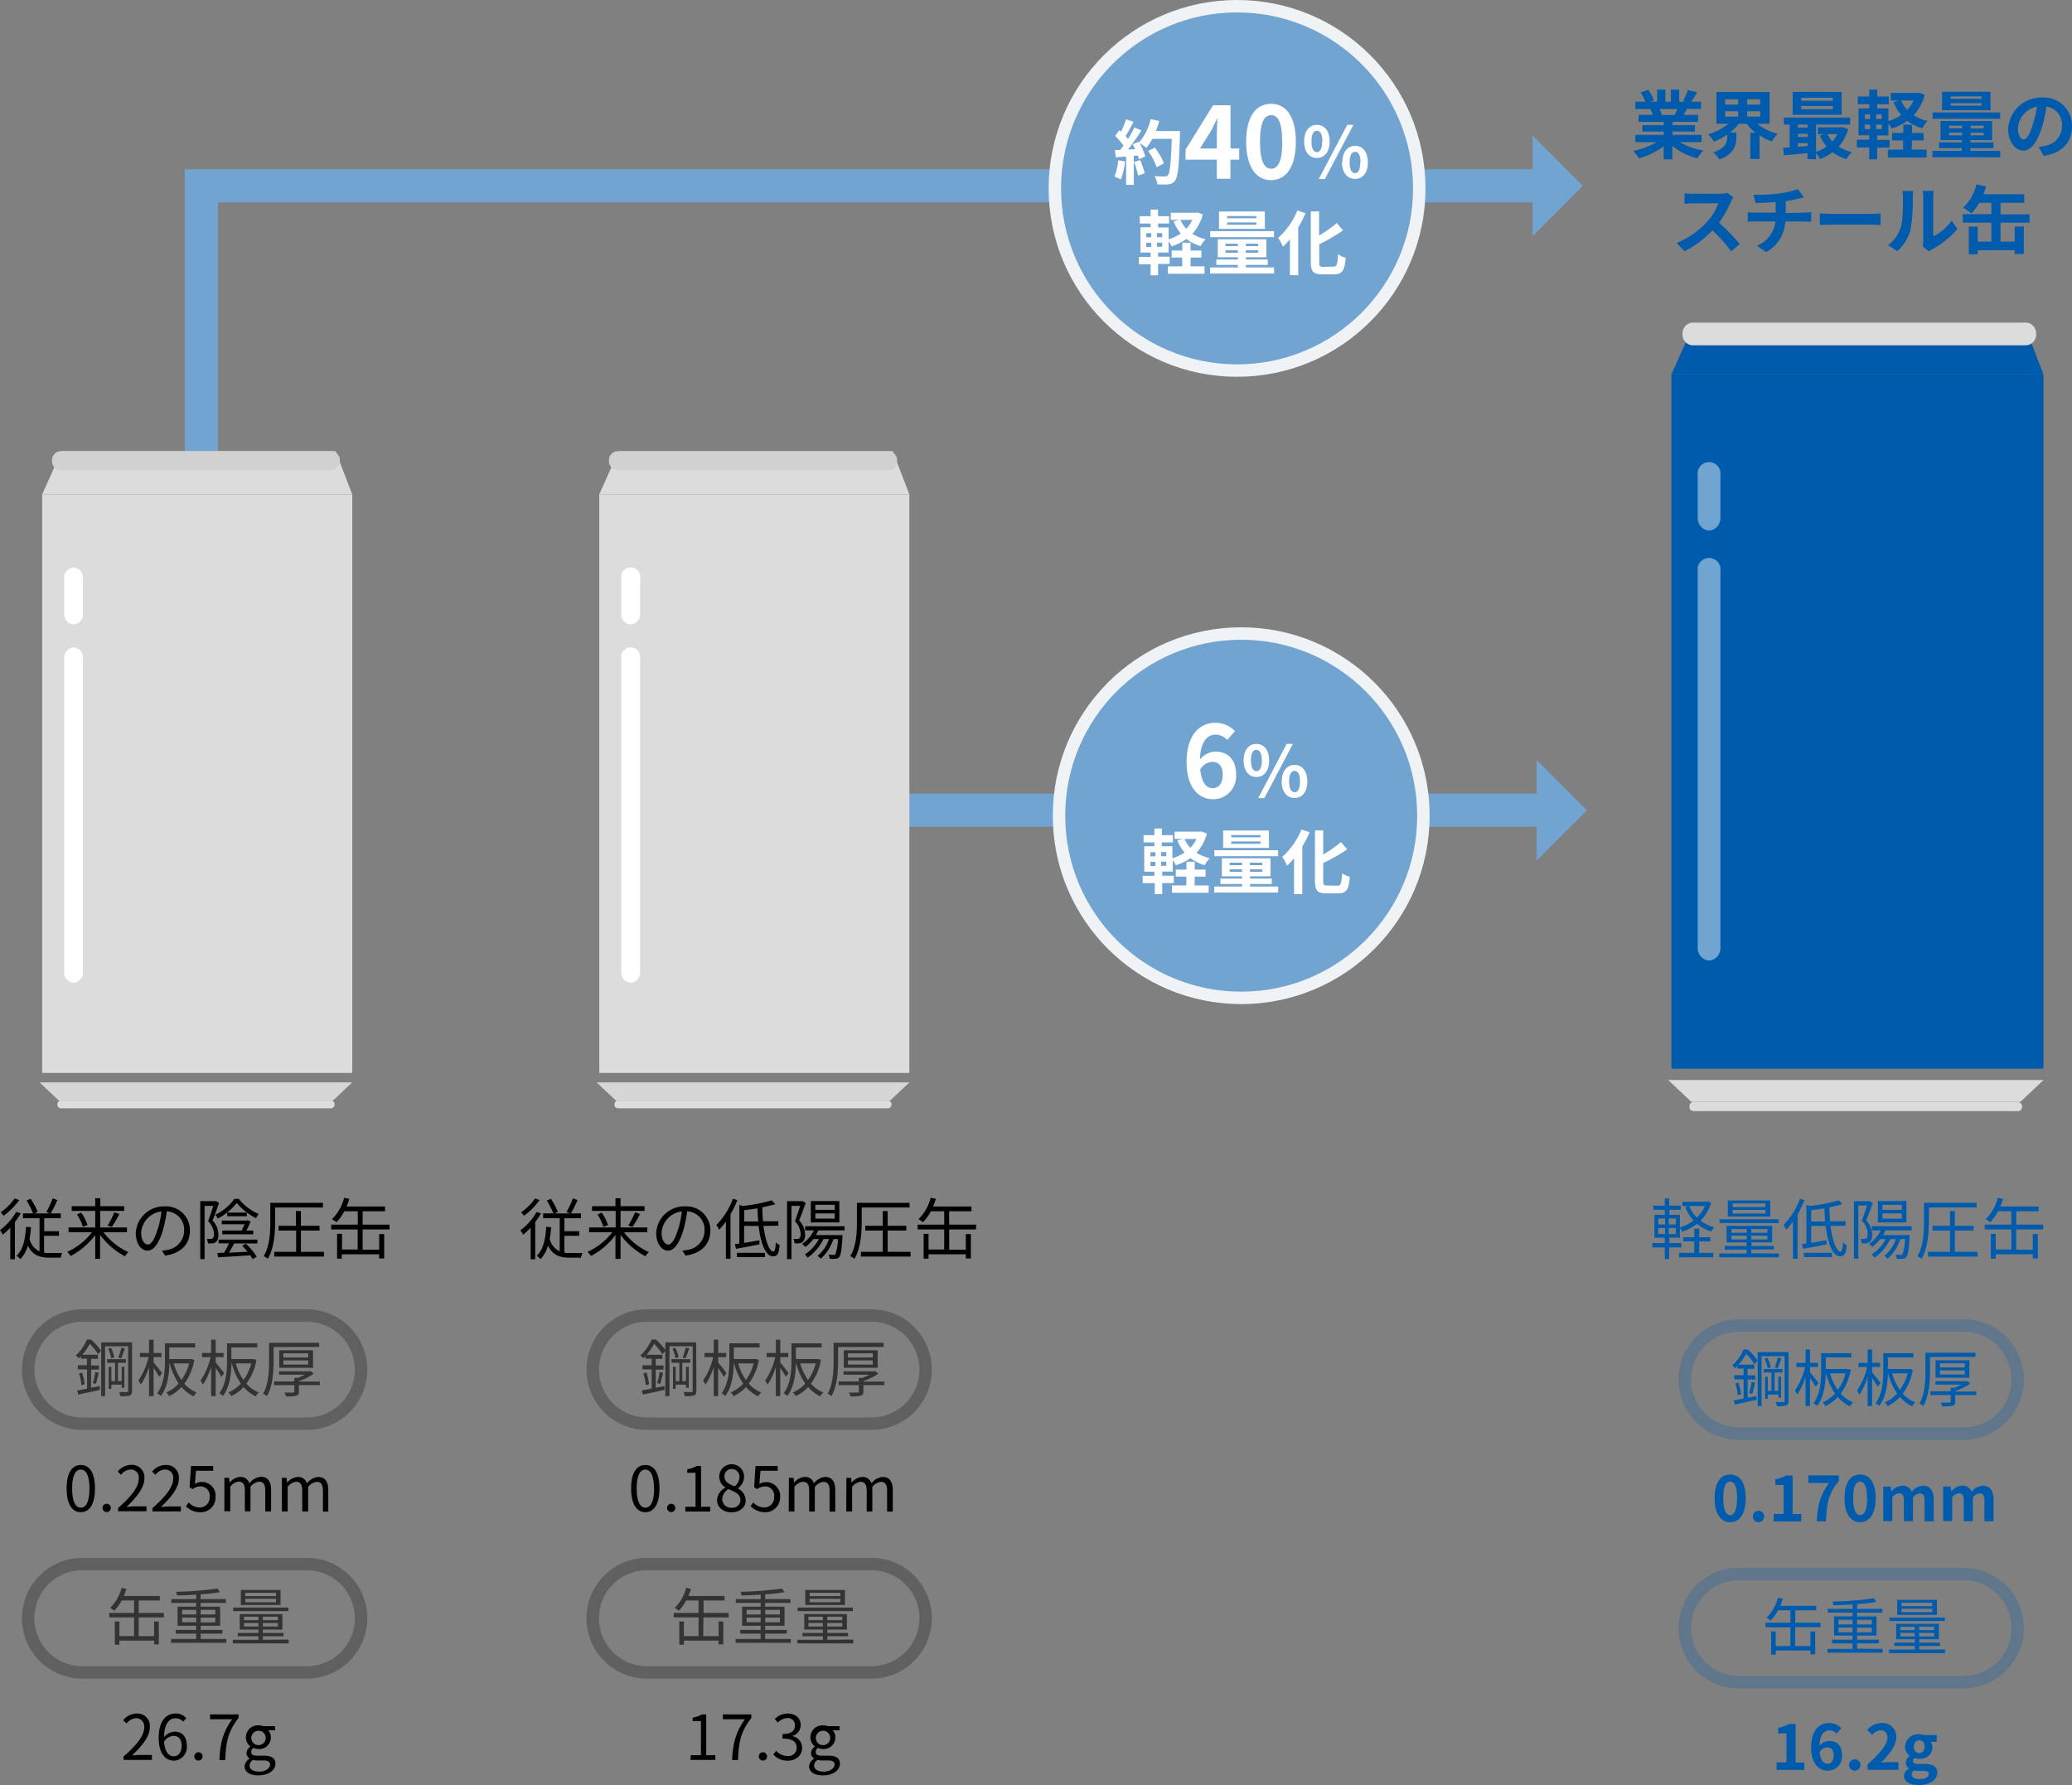 <svg width="100%" id="レイヤー_1" data-name="レイヤー 1" xmlns="http://www.w3.org/2000/svg" viewBox="0 0 500.47 431.22"><rect x="0" y="0" width="500.47" height="431.22" fill="#808080" stroke="none"/><defs><style>.cls-1{fill:#005bac;}.cls-2,.cls-5,.cls-6{fill:none;}.cls-2{stroke:#72a4d1;stroke-width:8px;}.cls-2,.cls-5,.cls-6,.cls-7{stroke-miterlimit:10;}.cls-3,.cls-7{fill:#72a4d1;}.cls-4{fill:#333;}.cls-5{stroke:#000;}.cls-5,.cls-6,.cls-7{stroke-width:3px;}.cls-5,.cls-6{opacity:0.25;isolation:isolate;}.cls-6{stroke:#005bac;}.cls-7{stroke:#f0f3f5;}.cls-8{fill:#fff;}.cls-9{fill:#dcdcdc;}.cls-10{fill:#d6d6d6;}.cls-11{fill:#dedede;}.cls-12{fill:#d1d1d1;}</style></defs><title>challenge-chart</title><path d="M5,293.11a18.25,18.25,0,0,1-1.4,2.1v9H2.48v-7.65a15.39,15.39,0,0,1-1.81,1.71A8.84,8.84,0,0,0,0,297.16a14.68,14.68,0,0,0,3.92-4.42Zm-.35-3.2a17.29,17.29,0,0,1-3.8,3.79,7.93,7.93,0,0,0-.67-.86,13.13,13.13,0,0,0,3.36-3.33Zm6,12.69a9.32,9.32,0,0,0,1.4.1h3a3,3,0,0,0-.38,1.12H12c-2.42,0-4.17-.59-5.27-2.91a8.07,8.07,0,0,1-1.81,3.26,6.35,6.35,0,0,0-.91-.81c1.57-1.52,2.1-4,2.29-7l1.18.1c-.08,1-.19,2-.35,2.83a4.44,4.44,0,0,0,2.42,3v-8h-4v-1.16H8A24.14,24.14,0,0,0,6.42,290l1-.39a19.78,19.78,0,0,1,1.69,3.14l-.8.38h3.77l-.89-.35a21,21,0,0,0,1.53-3.3l1.14.42a32.47,32.47,0,0,1-1.62,3.23h2.44v1.16h-4v3.13h3.57v1.11H10.64Z"/><path d="M25,297.69a16,16,0,0,0,6,4.79,5.66,5.66,0,0,0-.83,1,17.88,17.88,0,0,1-6-5.17v5.79H23v-5.76a17.63,17.63,0,0,1-5.92,5.07,7.29,7.29,0,0,0-.84-1,15.82,15.82,0,0,0,6-4.75H16.56v-1.14H23v-4H17.31v-1.14H23v-1.92h1.23v1.92H30v1.14H24.2v4h6.47v1.14Zm-5.38-4.75a11.61,11.61,0,0,1,1.52,3l-1.12.43a12,12,0,0,0-1.44-3ZM26,296.06a22.7,22.7,0,0,0,1.61-3.19l1.22.39A25.15,25.15,0,0,1,27,296.39Z"/><path d="M39.12,302.11a8.9,8.9,0,0,0,1.36-.19,4.76,4.76,0,0,0,4-4.69,4.4,4.4,0,0,0-4.19-4.6h0a33.84,33.84,0,0,1-.94,4.56c-1,3.25-2.24,4.93-3.72,4.93s-2.83-1.63-2.83-4.24a6.77,6.77,0,0,1,7-6.45,5.75,5.75,0,0,1,6.07,5.43c0,.13,0,.27,0,.4,0,3.33-2.19,5.55-6,6.05Zm-1-5.19a24.7,24.7,0,0,0,.88-4.27,5.52,5.52,0,0,0-4.9,5.12c0,2,.93,2.88,1.62,2.88s1.55-1,2.36-3.73Z"/><path d="M52.91,290.6c-.48,1.31-1,2.94-1.58,4.21a5,5,0,0,1,1.42,3.43,2.19,2.19,0,0,1-.62,1.82,1.66,1.66,0,0,1-.83.29,6.49,6.49,0,0,1-1.08,0,2.48,2.48,0,0,0-.3-1.06,4.82,4.82,0,0,0,.93,0,1,1,0,0,0,.51-.13,1.39,1.39,0,0,0,.32-1.09A4.54,4.54,0,0,0,50.26,295c.46-1.16.93-2.59,1.26-3.68h-2.1v12.84H48.37v-14H52.2Zm4.76-1a12.75,12.75,0,0,0,4.8,3.68,5.74,5.74,0,0,0-.62,1,15,15,0,0,1-4.68-3.68,13.37,13.37,0,0,1-4.59,3.76,3.78,3.78,0,0,0-.56-.92,11.81,11.81,0,0,0,4.59-3.82Zm-4.87,9.86h9.37v.93H56.56c-.4.73-.85,1.55-1.26,2.22l4.48-.22a16.33,16.33,0,0,0-1.3-1.46l.9-.48A13.65,13.65,0,0,1,62,303.6l-1,.56a7.64,7.64,0,0,0-.54-.92c-2.84.2-5.77.37-7.78.49l-.19-1.05,1.64-.06a19.47,19.47,0,0,0,1.17-2.27H52.8Zm.9-2.19h5.06l-.37-.12c.22-.43.48-.94.69-1.4H53.57v-.9h6l.19-.07.78.28c-.32.77-.67,1.53-1,2.21h1.63v.91H53.7Zm5.92-3.46H54.88v-.88h4.74Z"/><path d="M66.45,295.16c0,2.59-.24,6.39-1.76,8.92a5,5,0,0,0-1-.63c1.47-2.4,1.6-5.81,1.6-8.27v-4.61H78v1.13H66.45Zm11.8,7.25v1.14h-12v-1.14h5.28v-5.15H67.28v-1.14h4.21v-3.57h1.19v3.57h4.51v1.14H72.68v5.15Z"/><path d="M87.59,301.9h4v-3.78H92.8V304H91.56v-1h-9v1.06H81.42v-6h1.19v3.78h3.78V297H80v-1.16h6.42v-3.23H83.17a12,12,0,0,1-1.89,2.64,10,10,0,0,0-1.1-.73,10.94,10.94,0,0,0,2.94-5.18l1.25.28a14.93,14.93,0,0,1-.66,1.84H93v1.15H87.59v3.23h6.5V297h-6.5Z"/><path class="cls-1" d="M403.17,301.34v2.8h-1.06v-2.8h-3v-1.06h3V299h-2.5v-5.54h2.5v-1.21h-2.77v-1h2.77v-1.73h1.06v1.73H406v1h-2.78v1.21h2.54v3.06a10.67,10.67,0,0,0,3.31-1.68,10,10,0,0,1-2-3.25l.88-.24h-1.59V290.3h6l.2-.05.74.3a9.92,9.92,0,0,1-2.56,4.32,9.22,9.22,0,0,0,3.33,1.62,4.8,4.8,0,0,0-.74,1,9.68,9.68,0,0,1-3.44-1.86,11.59,11.59,0,0,1-3.57,1.9,5,5,0,0,0-.56-.88V299h-2.54v1.28h2.91v1.06Zm-2.65-5.54h1.67v-1.44h-1.67Zm0,2.31h1.67v-1.46h-1.67Zm4.25-3.75h-1.7v1.44h1.7Zm0,2.29h-1.7v1.46h1.7Zm5.65,6h3.42v1.07h-8.27v-1.07h3.66v-2.77h-2.67v-1h2.67v-2.06h1.19v2.06h2.7v1h-2.7ZM408,291.35a8.74,8.74,0,0,0,1.86,2.79,8.45,8.45,0,0,0,1.94-2.79Z"/><path class="cls-1" d="M429.68,302.8v.93H415.26v-.93h6.61v-.93h-5.28V301h5.28v-.88h-4.82v-4h11v4h-5V301h5.38v.83H423v.93Zm-.08-7.35H415.36v-.91H429.6Zm-2-1.57H417.34V290h10.23Zm-9.41,3.92h3.71v-.89h-3.71Zm3.71,1.62v-.91h-3.71v.91Zm4.53-8.69h-7.92v.86h7.92Zm0,1.55h-7.92v.88h7.92Zm.48,4.63H423v.89h3.87Zm0,1.6H423v.91h3.87Z"/><path class="cls-1" d="M435.84,289.9a24.27,24.27,0,0,1-1.65,3.45v10.73h-1.12v-9a16.46,16.46,0,0,1-1.62,2,6.36,6.36,0,0,0-.67-1.16,17.82,17.82,0,0,0,4-6.35Zm6.3,6.25c.48,3.67,1.44,6.2,2.42,6.18.34,0,.5-.65.56-2.21a2.69,2.69,0,0,0,.93.63c-.16,2.14-.58,2.75-1.58,2.75-1.8,0-3-3.12-3.49-7.35h-3.51v4.1c1.15-.19,2.43-.41,3.7-.65l.05,1c-2,.39-4.13.8-5.72,1.07l-.25-1.1,1.07-.18v-9.31l.78.25a38.84,38.84,0,0,0,7-1.36l.93.92c-.9.27-2,.52-3.15.75,0,1.18.08,2.32.17,3.39h3.73v1.07Zm-6.43,6.49h6.79v1.05h-6.79Zm5.15-7.56c-.11-1-.17-2.1-.19-3.18-1.07.17-2.16.32-3.2.44v2.74Z"/><path class="cls-1" d="M452.35,290.6c-.48,1.31-1.06,2.94-1.58,4.21a5,5,0,0,1,1.42,3.43,2.19,2.19,0,0,1-.62,1.82,1.69,1.69,0,0,1-.84.29,6.37,6.37,0,0,1-1.07,0,2.48,2.48,0,0,0-.3-1.06,4.82,4.82,0,0,0,.93,0,1,1,0,0,0,.51-.13,1.39,1.39,0,0,0,.32-1.09,4.49,4.49,0,0,0-1.43-3.17c.47-1.16.93-2.59,1.27-3.68h-2.1v12.84H447.8V290.18h3.78Zm3.07,6.63a8.09,8.09,0,0,1-.59,1.13h6.4v.48c-.19,3.2-.4,4.4-.8,4.84a1.11,1.11,0,0,1-.85.4,8.66,8.66,0,0,1-1.44,0,3.16,3.16,0,0,0-.27-1c.53.05,1,.07,1.22.07s.33,0,.44-.16a11.43,11.43,0,0,0,.6-3.67H459a10.81,10.81,0,0,1-3.06,4.74c-.25-.24-.51-.47-.79-.69a8.57,8.57,0,0,0,2.77-4.05h-1.33a12.1,12.1,0,0,1-3.82,4.49,3.62,3.62,0,0,0-.69-.77,10.32,10.32,0,0,0,3.41-3.72h-1.35a10.21,10.21,0,0,1-1.92,1.91,6.13,6.13,0,0,0-.78-.75,8.38,8.38,0,0,0,2.83-3.25h-2.11v-1h9.59v1Zm5.06-1.92h-6.9v-5.17h6.9Zm-1.12-4.26h-4.67v1.21h4.67Zm0,2.08h-4.67v1.26h4.67Z"/><path class="cls-1" d="M465.89,295.16c0,2.59-.24,6.39-1.77,8.92a5,5,0,0,0-1-.63c1.48-2.4,1.6-5.81,1.6-8.27v-4.61h12.71v1.13h-11.5Zm11.79,7.25v1.14h-12v-1.14H471v-5.15h-4.21v-1.14H471v-3.57h1.18v3.57h4.52v1.14h-4.52v5.15Z"/><path class="cls-1" d="M487,301.9h4v-3.78h1.22V304H491v-1h-8.94v1.06h-1.19v-6h1.19v3.78h3.77V297H479.4v-1.16h6.42v-3.23h-3.21a12,12,0,0,1-1.89,2.64,9.24,9.24,0,0,0-1.11-.73,10.91,10.91,0,0,0,2.95-5.18l1.25.28a19.14,19.14,0,0,1-.66,1.84h9.27v1.15H487v3.23h6.5V297H487Z"/><path class="cls-1" d="M405.73,34.34a16.15,16.15,0,0,0,5.71,2A9.3,9.3,0,0,0,410,38.25a15.36,15.36,0,0,1-6.05-3v3.24h-2.11V35.32a17.25,17.25,0,0,1-6,2.91,10.28,10.28,0,0,0-1.37-1.78,18.69,18.69,0,0,0,5.69-2.11H395V32.58h6.88v-.79h-5.19V30.24h5.19v-.81h-6.09V27.75h3.42a7,7,0,0,0-.61-1.4H395V24.57h2.42a17.34,17.34,0,0,0-1.12-2.24l1.84-.63a14.47,14.47,0,0,1,1.37,2.54l-.89.33h1.64V21.63h2v2.94h1.33V21.63h2v2.94h1.6l-.65-.2a13.76,13.76,0,0,0,1.14-2.61l2.25.54c-.5.82-1,1.64-1.41,2.27h2.35v1.74h-3.39c-.29.52-.58,1-.85,1.44h3.53v1.68H404v.81h5.4v1.55H404v.79h7v1.76Zm-4.9-8a8.61,8.61,0,0,1,.61,1.39l-.3.05h3.36c.22-.43.44-1,.63-1.44Z"/><path class="cls-1" d="M424.45,29.9a12.73,12.73,0,0,0,4.93,2.43A9.45,9.45,0,0,0,428,34.16a12.44,12.44,0,0,1-3-1.46v5.69h-2.24V32.06H424a10.49,10.49,0,0,1-2.1-2.16H420a12.45,12.45,0,0,1-2.13,2.1h1.53v1.24c0,1.71-.52,4-4.1,5.29a8.11,8.11,0,0,0-1.48-1.72c3-1,3.37-2.51,3.37-3.66V32.5A15.17,15.17,0,0,1,414,34.22a10.38,10.38,0,0,0-1.4-1.77,13.58,13.58,0,0,0,4.86-2.55h-2.87V22.24h12.84V29.9Zm-7.76-4.63h3.15V24h-3.15Zm0,2.9h3.15v-1.3h-3.15Zm8.46-4.2H422v1.3h3.15Zm0,2.9H422v1.3h3.15Z"/><path class="cls-1" d="M446.39,31.19a10.61,10.61,0,0,1-2.27,4.23,9.87,9.87,0,0,0,3.17,1.34A8.76,8.76,0,0,0,446,38.43a10.32,10.32,0,0,1-3.35-1.67,11.52,11.52,0,0,1-3.06,1.67,7.63,7.63,0,0,0-.95-1.44v1.46h-2.06V37c-2.07.2-4.12.38-5.7.52l-.17-1.84c.47,0,1,0,1.57-.1V30.09h-1.4V28.4h16v1.69h-8.24v6.59a9.14,9.14,0,0,0,2.55-1.29,11.62,11.62,0,0,1-1.64-2.67l1.19-.32h-1.65V30.76h5.6l.36-.07Zm-1.55-3.46H433V22.21h11.83Zm-10.57,2.36v.72h2.34v-.72Zm0,3h2.34v-.75h-2.34Zm0,2.36c.76-.05,1.55-.1,2.34-.18v-.7h-2.34Zm8.43-11.84h-7.63v.73h7.63Zm0,2h-7.63v.76h7.63Zm-1.31,6.79a6.86,6.86,0,0,0,1.2,1.76,7.42,7.42,0,0,0,1.23-1.76Z"/><path class="cls-1" d="M464.9,22.89a11.51,11.51,0,0,1-2.69,4.94,11.2,11.2,0,0,0,3.39,1.4A7.47,7.47,0,0,0,464.32,31a10.6,10.6,0,0,1-3.64-1.8,13.19,13.19,0,0,1-3.8,1.87,9.24,9.24,0,0,0-.77-1.28v2.92h-2.7v1.08h3v1.87h-3v2.83H451.5V35.62h-3V33.75h3V32.67h-2.59v-6.5h2.59v-1h-2.77V23.32h2.77V21.63h1.91v1.69h2.82v1.86h-2.82v1h2.7v3.06a10.8,10.8,0,0,0,3.11-1.46,11.8,11.8,0,0,1-1.85-3.11l1.42-.38H456.7V22.44h6.47l.36-.07Zm-14.46,5.84h1.27V27.64h-1.27Zm0,2.46h1.27v-1.1h-1.27Zm4.07-3.55h-1.34v1.09h1.34Zm0,2.45h-1.34v1.1h1.34Zm7.25,6.07h3.58v1.89H456V36.16h3.68V33.91H457v-1.8h2.72v-2h2.12v2h2.78v1.8H461.8Zm-2.59-11.88a9,9,0,0,0,1.49,2.27,8.86,8.86,0,0,0,1.57-2.27Z"/><path class="cls-1" d="M483.13,36.45V38H466.76V36.45h7.11V35.8h-5.51V34.41h5.51v-.57h-5.15V29.23h12.45v4.61h-5.24v.57h5.58V35.8h-5.58v.65Zm0-7.76H466.8V27.16h16.29Zm-2.34-2.07h-11.7V22.17h11.7Zm-10,4.37h3.13v-.63h-3.13Zm3.13,1.7v-.63h-3.13v.63Zm4.72-9.4h-7.47v.57h7.47Zm0,1.64h-7.47v.59h7.47Zm.49,5.43H476V31h3.15Zm0,1.7H476v.63h3.15Z"/><path class="cls-1" d="M492.38,35.51c.56-.07,1.11-.17,1.66-.29a4.82,4.82,0,0,0,4-4.77,4.41,4.41,0,0,0-3.73-4.71,38.33,38.33,0,0,1-1.06,4.84c-1.06,3.6-2.61,5.8-4.56,5.8s-3.64-2.18-3.64-5.19a8,8,0,0,1,8.22-7.63,6.8,6.8,0,0,1,7.19,6.38c0,.21,0,.41,0,.62,0,3.74-2.31,6.41-6.81,7.09ZM491,30.11a27.89,27.89,0,0,0,1-4.32A5.58,5.58,0,0,0,487.43,31c0,1.8.72,2.68,1.38,2.68S490.27,32.52,491,30.11Z"/><path class="cls-1" d="M418.68,47.67a8.23,8.23,0,0,0-.63,1.12,26.48,26.48,0,0,1-2.83,5,52.87,52.87,0,0,1,5,5.15l-2.06,1.78a41.3,41.3,0,0,0-4.53-5.09,23.86,23.86,0,0,1-6.78,5.06l-1.85-2a20.38,20.38,0,0,0,7.38-5.16,14.22,14.22,0,0,0,2.69-4.42H409c-.75,0-1.74.11-2.12.13V46.68a16.64,16.64,0,0,0,2.12.13h6.34a6.94,6.94,0,0,0,1.87-.23Z"/><path class="cls-1" d="M435.83,51.37c.38,0,1.25-.08,1.64-.11v2.32c-.48,0-1.1-.07-1.58-.07h-4.67a9,9,0,0,1-4.61,7.4l-2.28-1.55a7.17,7.17,0,0,0,4.52-5.85h-5a13.73,13.73,0,0,0-1.7.07V51.26c.49.05,1.1.11,1.66.11h5.08V48.81c-1.73.14-3.62.2-4.83.23l-.51-2a43.45,43.45,0,0,0,6.14-.28,19.65,19.65,0,0,0,4.54-1.09l1.48,2c-.62.14-1.08.27-1.39.34a27.89,27.89,0,0,1-3,.59v2.87Z"/><path class="cls-1" d="M439.56,51.54c.64.06,2,.11,2.9.11h9.66c.83,0,1.64-.07,2.11-.11v2.83c-.43,0-1.35-.09-2.11-.09h-9.66a28,28,0,0,0-2.9.09Z"/><path class="cls-1" d="M456.06,59.22a8.44,8.44,0,0,0,3.06-4.31c.51-1.55.52-4.95.52-7.13a6.48,6.48,0,0,0-.16-1.64h2.65a11.06,11.06,0,0,0-.13,1.62,39.48,39.48,0,0,1-.54,7.75,10.36,10.36,0,0,1-3.2,5.16Zm8.34.27a6.7,6.7,0,0,0,.14-1.34V47.66a8.05,8.05,0,0,0-.14-1.55h2.68a9,9,0,0,0-.13,1.56v9.42a11.45,11.45,0,0,0,4.45-3.8l1.39,2a20,20,0,0,1-6.11,4.92,6.12,6.12,0,0,0-.79.54Z"/><path class="cls-1" d="M483.21,58.37h3.42V54.73h2.21v6.63h-2.21v-.92H477.7v1h-2.16V54.73h2.16v3.64H481V53.8h-6.91V51.73H481V49h-2.95a12.79,12.79,0,0,1-1.88,2.56,16.22,16.22,0,0,0-2-1.39,11.27,11.27,0,0,0,3.22-5.62l2.33.49a18.33,18.33,0,0,1-.65,1.89h9.86V49h-5.72v2.78h7v2h-7Z"/><path d="M130.67,293.11a18.17,18.17,0,0,1-1.39,2.1v9h-1.11v-7.65a17.1,17.1,0,0,1-1.8,1.71,10.61,10.61,0,0,0-.68-1.06,14.68,14.68,0,0,0,3.92-4.42Zm-.35-3.2a16.78,16.78,0,0,1-3.78,3.79,6.86,6.86,0,0,0-.67-.86,12.67,12.67,0,0,0,3.36-3.33Zm6,12.69a9.19,9.19,0,0,0,1.39.1h3a3.23,3.23,0,0,0-.38,1.12h-2.69c-2.42,0-4.16-.59-5.27-2.91a8.17,8.17,0,0,1-1.8,3.26,6.43,6.43,0,0,0-.92-.81c1.57-1.52,2.1-4,2.29-7l1.19.1c-.08,1-.2,2-.36,2.83a4.44,4.44,0,0,0,2.42,3v-8h-4v-1.16h2.48a23,23,0,0,0-1.59-3.13l1-.39a20.57,20.57,0,0,1,1.68,3.14l-.8.38h3.78l-.9-.35a21.07,21.07,0,0,0,1.54-3.3l1.13.42a36,36,0,0,1-1.61,3.23h2.43v1.16h-4v3.13h3.57v1.11h-3.57Z"/><path d="M150.72,297.69a16.1,16.1,0,0,0,6,4.79,5,5,0,0,0-.83,1,18,18,0,0,1-6-5.17v5.79h-1.23v-5.76a17.52,17.52,0,0,1-5.92,5.07,7.22,7.22,0,0,0-.83-1,15.82,15.82,0,0,0,6-4.75h-5.62v-1.14h6.42v-4H143v-1.14h5.66v-1.92h1.23v1.92h5.8v1.14h-5.8v4h6.47v1.14Zm-5.38-4.75a11.61,11.61,0,0,1,1.52,3l-1.12.43a11.07,11.07,0,0,0-1.44-3Zm6.42,3.12a23.89,23.89,0,0,0,1.62-3.19l1.21.39a25.15,25.15,0,0,1-1.84,3.13Z"/><path d="M164.82,302.11a10.35,10.35,0,0,0,1.36-.19,4.76,4.76,0,0,0,4-4.69,4.4,4.4,0,0,0-4.19-4.6h0a32.37,32.37,0,0,1-.94,4.56c-1,3.25-2.24,4.93-3.71,4.93s-2.84-1.63-2.84-4.24a6.77,6.77,0,0,1,7-6.45,5.75,5.75,0,0,1,6.07,5.43c0,.13,0,.27,0,.4,0,3.33-2.19,5.55-6,6.05Zm-1-5.19a25.89,25.89,0,0,0,.88-4.27,5.52,5.52,0,0,0-4.9,5.12c0,2,.93,2.88,1.62,2.88s1.58-1,2.36-3.73Z"/><path d="M178.09,289.9a23.18,23.18,0,0,1-1.64,3.45v10.73h-1.12v-9a17.27,17.27,0,0,1-1.62,2,6.36,6.36,0,0,0-.67-1.16,18.05,18.05,0,0,0,4-6.35Zm6.31,6.25c.48,3.67,1.44,6.2,2.42,6.18.33,0,.49-.65.56-2.21a2.69,2.69,0,0,0,.93.63c-.16,2.14-.58,2.75-1.59,2.75-1.79,0-3-3.12-3.49-7.35h-3.5v4.1c1.15-.19,2.43-.41,3.69-.65l.05,1c-2,.39-4.13.8-5.71,1.07l-.26-1.1,1.08-.18v-9.31l.78.25a38.84,38.84,0,0,0,7-1.36l.93.92c-.9.27-2,.52-3.16.75,0,1.18.08,2.32.18,3.39H188v1.07Zm-6.4,6.49h6.78v1.05H178Zm5.15-7.56c-.11-1-.17-2.1-.19-3.18-1.07.17-2.16.32-3.2.44v2.74Z"/><path d="M194.61,290.6c-.48,1.31-1.06,2.94-1.59,4.21a5,5,0,0,1,1.43,3.43,2.2,2.2,0,0,1-.63,1.82,1.66,1.66,0,0,1-.83.29,6.37,6.37,0,0,1-1.07,0,2.46,2.46,0,0,0-.31-1.06,4.82,4.82,0,0,0,.93,0,.9.9,0,0,0,.51-.13,1.4,1.4,0,0,0,.33-1.09A4.58,4.58,0,0,0,192,295c.46-1.16.93-2.59,1.26-3.68h-2.09v12.84h-1.06v-14h3.78Zm3.07,6.63a9.32,9.32,0,0,1-.59,1.13h6.4v.48c-.19,3.2-.4,4.4-.8,4.84a1.15,1.15,0,0,1-.85.4,8.65,8.65,0,0,1-1.44,0,3.16,3.16,0,0,0-.27-1c.53.05,1,.07,1.21.07s.34,0,.45-.16a11.7,11.7,0,0,0,.59-3.67h-1.07a10.59,10.59,0,0,1-3.06,4.74q-.37-.36-.78-.69a8.76,8.76,0,0,0,2.77-4.05h-1.33a12.1,12.1,0,0,1-3.82,4.49,3.62,3.62,0,0,0-.69-.77,10.32,10.32,0,0,0,3.41-3.72h-1.35a10.21,10.21,0,0,1-1.92,1.91,6.13,6.13,0,0,0-.78-.75,8.38,8.38,0,0,0,2.83-3.25h-2.11v-1H204v1Zm5.06-1.92h-6.9v-5.17h6.9Zm-1.12-4.26h-4.68v1.21h4.68Zm0,2.08h-4.68v1.26h4.68Z"/><path d="M208.14,295.16c0,2.59-.24,6.39-1.76,8.92a5,5,0,0,0-1-.63c1.47-2.4,1.6-5.81,1.6-8.27v-4.61h12.71v1.13H208.14Zm11.8,7.25v1.14h-12v-1.14h5.28v-5.15H209v-1.14h4.21v-3.57h1.19v3.57h4.51v1.14H214.4v5.15Z"/><path d="M229.28,301.9h4v-3.78h1.22V304h-1.22v-1h-9v1.06h-1.18v-6h1.18v3.78h3.78V297h-6.42v-1.16h6.42v-3.23h-3.22a12,12,0,0,1-1.89,2.64,10,10,0,0,0-1.1-.73,10.94,10.94,0,0,0,2.94-5.18l1.25.28a16.72,16.72,0,0,1-.65,1.84h9.26v1.15h-5.39v3.23h6.5V297h-6.5Z"/><path class="cls-2" d="M48.64,109V44.9H371.8"/><path class="cls-3" d="M370.17,32.75v24.3L382.32,44.9Z"/><line class="cls-2" x1="218.42" y1="195.72" x2="372.8" y2="195.72"/><path class="cls-3" d="M371.17,183.57v24.3l12.14-12.15Z"/><path class="cls-4" d="M23.69,327.15a13.94,13.94,0,0,0-2-2.52,14.88,14.88,0,0,1-1.81,2.64h3.76v1H22v1.59h1.88v1H22v4.38l2.09-.41.07.92c-1.86.42-3.79.82-5.26,1.14l-.26-1c.66-.11,1.49-.26,2.39-.44V330.8H18.79v-1H21v-1.59H19.55v-.61l-.55.54a2.59,2.59,0,0,0-.71-.69A11.18,11.18,0,0,0,21,323.6h1a16.08,16.08,0,0,1,2.4,2.68Zm-3.85,4.44a13.64,13.64,0,0,1,.61,2.82l-.79.21a13.84,13.84,0,0,0-.57-2.85Zm2.58,2.54a17.84,17.84,0,0,0,.6-2.7l.84.22c-.23.9-.48,2-.71,2.67ZM31.9,336c0,.61-.15.94-.56,1.11a7,7,0,0,1-2.23.18,5.1,5.1,0,0,0-.33-1h1.86c.24,0,.31-.07.31-.33V325.22H25.39v12.06h-.95v-13H31.9Zm-5-1.5v1h-.66v-5.31h.66v3.45h.89v-4.43H25.87v-.87h4.54v.87H28.49v4.43h.9v-3.45h.66v5.07h-.66v-.75Zm-.09-8.9a8.25,8.25,0,0,1,.78,2.27l-.72.25a9.53,9.53,0,0,0-.75-2.32Zm3.36.18c-.3.81-.64,1.79-.93,2.37l-.66-.22a16.65,16.65,0,0,0,.74-2.4Z"/><path class="cls-4" d="M38.47,332.6c-.42-.74-.88-1.46-1.37-2.16v6.82H36v-7.08a15.66,15.66,0,0,1-2,4.31,6.61,6.61,0,0,0-.57-1,16.44,16.44,0,0,0,2.44-5.65H33.8v-1H36v-3.21h1.1v3.21H39v1H37.1v1.3c.47.53,1.76,2.18,2.06,2.58Zm8.47-4.08a13.44,13.44,0,0,1-2.43,5.74,8.13,8.13,0,0,0,3,2.12,4.78,4.78,0,0,0-.75.93,8.74,8.74,0,0,1-2.91-2.24,9.83,9.83,0,0,1-3,2.19,4.19,4.19,0,0,0-.69-.88,8.67,8.67,0,0,0,3-2.15A15.54,15.54,0,0,1,41,329.36h-.08c-.06,2.46-.4,5.68-2.07,7.87a4.05,4.05,0,0,0-.88-.66c1.71-2.29,1.87-5.52,1.87-7.89V324.5h7.31v1H40.88v2.81h5.39Zm-5,.84a13.18,13.18,0,0,0,1.87,4,11.66,11.66,0,0,0,1.88-4Z"/><path class="cls-4" d="M53.47,332.6c-.42-.74-.88-1.46-1.37-2.16v6.82H51v-7.08a15.66,15.66,0,0,1-2,4.31,6.61,6.61,0,0,0-.57-1,16.44,16.44,0,0,0,2.44-5.65H48.8v-1H51v-3.21h1.1v3.21H54v1H52.1v1.3c.47.53,1.76,2.18,2.06,2.58Zm8.47-4.08a13.44,13.44,0,0,1-2.43,5.74,8.13,8.13,0,0,0,3,2.12,4.78,4.78,0,0,0-.75.93,8.74,8.74,0,0,1-2.91-2.24,9.83,9.83,0,0,1-3,2.19,4.19,4.19,0,0,0-.69-.88,8.67,8.67,0,0,0,3-2.15A15.54,15.54,0,0,1,56,329.36h-.08c-.06,2.46-.4,5.68-2.07,7.87a4.05,4.05,0,0,0-.88-.66c1.71-2.29,1.87-5.52,1.87-7.89V324.5h7.31v1H55.88v2.81h5.39Zm-5,.84a13.18,13.18,0,0,0,1.87,4,11.66,11.66,0,0,0,1.88-4Z"/><path class="cls-4" d="M66.08,325.4v3.36c0,2.47-.19,6.07-1.59,8.49a5,5,0,0,0-.94-.56c1.33-2.32,1.44-5.59,1.44-7.95v-4.36H77.08v1Zm11.18,9.19H72.19v1.58c0,.57-.14.84-.62,1a10.4,10.4,0,0,1-2.49.15,3.84,3.84,0,0,0-.39-.91h2.09c.24,0,.31-.06.31-.25v-1.55h-4.9v-.9h4.9v-.84h.81a16.31,16.31,0,0,0,1.76-.79H67.4v-.81h7.49l.24,0,.66.57a14.59,14.59,0,0,1-3.6,1.79v.13h5.07Zm-9.81-4.18v-4.22h8.16v4.22Zm1-2.49h6v-1h-6Zm0,1.72h6v-1h-6Z"/><path d="M16.09,359.57c0-3.82,1.33-5.67,3.43-5.67s3.42,1.86,3.42,5.67-1.33,5.73-3.42,5.73S16.09,363.4,16.09,359.57Zm5.52,0c0-3.21-.84-4.56-2.09-4.56s-2.1,1.35-2.1,4.56.84,4.64,2.1,4.64S21.61,362.81,21.61,359.57Z"/><path d="M24.77,364.27a1,1,0,1,1,1,1A1,1,0,0,1,24.77,364.27Z"/><path d="M28.51,364.3c3.45-3,5-5.21,5-7.1A1.94,1.94,0,0,0,31.84,355h-.33a3.06,3.06,0,0,0-2.28,1.27l-.79-.78a4.2,4.2,0,0,1,3.24-1.62,3,3,0,0,1,3.2,2.79,3.69,3.69,0,0,1,0,.47c0,2.19-1.72,4.42-4.3,6.87.57,0,1.24-.11,1.8-.11h3v1.19H28.51Z"/><path d="M36.83,364.3c3.45-3,5-5.21,5-7.1A1.94,1.94,0,0,0,40.16,355h-.33a3.06,3.06,0,0,0-2.28,1.27l-.8-.78A4.22,4.22,0,0,1,40,353.9a3,3,0,0,1,3.2,2.78,2.57,2.57,0,0,1,0,.48c0,2.19-1.73,4.42-4.31,6.87.57,0,1.25-.11,1.8-.11h3v1.19H36.83Z"/><path d="M44.92,363.85l.67-.9a3.62,3.62,0,0,0,2.7,1.21,2.37,2.37,0,0,0,2.35-2.39,1.34,1.34,0,0,0,0-.2,2.22,2.22,0,0,0-1.93-2.49,2.06,2.06,0,0,0-.35,0,3,3,0,0,0-1.83.65l-.73-.45.34-5.15h5.36v1.17H47.33l-.27,3.18a3.3,3.3,0,0,1,5,2.47,2.91,2.91,0,0,1,0,.59,3.56,3.56,0,0,1-3.35,3.77H48.4a4.66,4.66,0,0,1-3.48-1.45Z"/><path d="M54.2,357h1.13l.12,1.19h0a3.59,3.59,0,0,1,2.54-1.4,2.15,2.15,0,0,1,2.25,1.56,3.85,3.85,0,0,1,2.76-1.6c1.68,0,2.48,1.11,2.48,3.2v5.16H64.07v-5c0-1.53-.48-2.18-1.51-2.18a3,3,0,0,0-2.06,1.25v5.91H59.14v-5c0-1.53-.48-2.18-1.52-2.18a3,3,0,0,0-2,1.25v5.91H54.2Z"/><path d="M68.09,357h1.13l.12,1.19h0a3.59,3.59,0,0,1,2.54-1.4,2.15,2.15,0,0,1,2.25,1.56,3.87,3.87,0,0,1,2.68-1.56c1.68,0,2.48,1.11,2.48,3.2v5.16H78v-5c0-1.53-.48-2.18-1.51-2.18a3,3,0,0,0-2.06,1.25v5.91H73v-5c0-1.53-.48-2.18-1.52-2.18a3,3,0,0,0-2,1.25v5.91H68.09Z"/><path class="cls-5" d="M19.87,317.8H74.15a13.06,13.06,0,0,1,13.06,13.06h0a13.06,13.06,0,0,1-13.06,13.06H19.87A13.06,13.06,0,0,1,6.81,330.86h0A13.06,13.06,0,0,1,19.87,317.8Z"/><path class="cls-4" d="M33.5,395.24h3.72V391.7h1.14v5.54H37.22v-.92H28.84v1H27.73V391.7h1.11v3.54h3.54v-4.53h-6v-1.08h6v-3h-3a11.1,11.1,0,0,1-1.77,2.48,9.86,9.86,0,0,0-1-.69,10.31,10.31,0,0,0,2.76-4.85l1.17.26a14.67,14.67,0,0,1-.62,1.72h8.69v1.08H33.5v3h6.09v1.08H33.5Z"/><path class="cls-4" d="M54.67,395.93v.92H41.32v-.92h6.06v-1.29H42.44v-.9h4.94v-1H42.89v-4.62h4.49v-.9h-6v-.92h6v-1.08c-1.56.11-3.15.17-4.62.2a3.35,3.35,0,0,0-.24-.89,77.76,77.76,0,0,0,10-.79l.6.87c-1.28.24-2.91.4-4.67.54v1.15h6.11v.92H48.47v.9h4.7v4.62h-4.7v1h5.25v.9H48.47v1.29ZM44,390h3.39v-1.1H44Zm3.39,1.89v-1.14H44v1.14Zm1.09-3V390H52v-1.1ZM52,390.77H48.47v1.14H52Z"/><path class="cls-4" d="M69.74,396.08V397H56.23v-.87h6.19v-.87h-5v-.78h5v-.82H57.91v-3.74h10.3v3.74H63.49v.82h5v.78h-5v.87Zm-.07-6.88H56.32v-.86H69.67Zm-1.91-1.47H58.18V384.1h9.58Zm-8.82,3.67h3.48v-.84H58.94Zm3.48,1.52v-.86H58.94v.86Zm4.25-8.15H59.24v.81h7.43Zm0,1.46H59.24v.82h7.43Zm.45,4.33H63.49v.84h3.63Zm0,1.5H63.49v.86h3.63Z"/><path d="M29.84,424.33c3.45-3,5-5.21,5-7.09a2,2,0,0,0-1.68-2.17h-.32a3.11,3.11,0,0,0-2.28,1.27l-.8-.77A4.2,4.2,0,0,1,33,413.94a3,3,0,0,1,3.2,2.78,3.69,3.69,0,0,1,0,.47c0,2.19-1.73,4.43-4.31,6.87.57-.05,1.25-.11,1.8-.11h3v1.19H29.84Z"/><path d="M44.23,415.91a2.37,2.37,0,0,0-1.77-.83c-1.5,0-2.78,1.15-2.84,4.57a3.46,3.46,0,0,1,2.51-1.33c1.86,0,3,1.15,3,3.44a3.3,3.3,0,0,1-3,3.56H42c-2.11,0-3.67-1.81-3.67-5.44,0-4.31,1.93-5.95,4.06-5.95A3.37,3.37,0,0,1,45,415.06Zm-.35,5.85c0-1.48-.64-2.43-2-2.43a2.9,2.9,0,0,0-2.25,1.41c.17,2.29,1,3.53,2.37,3.53C43.07,424.27,43.88,423.26,43.88,421.76Z"/><path d="M46.93,424.3a1,1,0,1,1,1,1A1,1,0,0,1,46.93,424.3Z"/><path d="M56.06,415.32H50.74v-1.17h6.88V415c-2.58,3.32-3.06,5.86-3.22,10.17H53C53.15,421,53.92,418.32,56.06,415.32Z"/><path d="M59.08,426.7a2.33,2.33,0,0,1,1.21-1.85v-.06a1.46,1.46,0,0,1-.75-1.33,2,2,0,0,1,.92-1.51v-.07a2.82,2.82,0,0,1-1.07-2.18,2.89,2.89,0,0,1,2.89-2.91h.17a3.42,3.42,0,0,1,1.14.2h2.84v1H64.76a2.31,2.31,0,0,1,.66,1.69,2.79,2.79,0,0,1-2.74,2.84h-.26a3,3,0,0,1-1.21-.28,1.21,1.21,0,0,0-.53,1c0,.53.33.88,1.43.88H63.7c1.89,0,2.83.61,2.83,1.94,0,1.51-1.59,2.82-4.11,2.82C60.46,428.89,59.08,428.11,59.08,426.7Zm6.16-.42c0-.75-.58-1-1.66-1H62.17a4.64,4.64,0,0,1-1.05-.13,1.72,1.72,0,0,0-.84,1.38c0,.87.88,1.44,2.37,1.44S65.24,427.13,65.24,426.28Zm-1.06-6.58a1.74,1.74,0,1,0-1.6,1.87,1.74,1.74,0,0,0,1.6-1.87Z"/><path class="cls-5" d="M19.87,377.84H74.15A13.06,13.06,0,0,1,87.21,390.9h0A13.06,13.06,0,0,1,74.15,404H19.87A13.06,13.06,0,0,1,6.81,390.9h0A13.06,13.06,0,0,1,19.87,377.84Z"/><path class="cls-4" d="M160,327.15a14.3,14.3,0,0,0-2-2.52,14.93,14.93,0,0,1-1.82,2.64H160v1h-1.61v1.59h1.87v1h-1.87v4.38l2.08-.41.07.92c-1.85.42-3.79.82-5.26,1.14l-.26-1c.67-.11,1.49-.26,2.39-.44V330.8h-2.25v-1h2.25v-1.59h-1.48v-.61l-.56.54a2.87,2.87,0,0,0-.7-.69,11.24,11.24,0,0,0,2.74-3.87h1a16.08,16.08,0,0,1,2.4,2.68Zm-3.85,4.44a12.9,12.9,0,0,1,.61,2.82l-.79.21a13.84,13.84,0,0,0-.57-2.85Zm2.58,2.54a17.84,17.84,0,0,0,.6-2.7l.84.22c-.23.9-.48,2-.71,2.67Zm9.48,1.86c0,.61-.15.94-.56,1.11a7,7,0,0,1-2.23.18,4.35,4.35,0,0,0-.33-1H167c.24,0,.31-.07.31-.33V325.22H161.7v12.06h-1v-13h7.46Zm-5-1.5v1h-.66v-5.31h.66v3.45h.89V329.2h-1.92v-.87h4.54v.87H164.8v4.43h.9v-3.45h.66v5.07h-.66v-.75Zm-.08-8.9a8.69,8.69,0,0,1,.77,2.27l-.72.25a9.53,9.53,0,0,0-.75-2.32Zm3.35.18c-.3.81-.64,1.79-.93,2.37l-.66-.22a16.65,16.65,0,0,0,.74-2.4Z"/><path class="cls-4" d="M174.82,332.6c-.26-.5-.86-1.43-1.36-2.16v6.82h-1.07v-7.08a15.66,15.66,0,0,1-2,4.31,6.61,6.61,0,0,0-.57-1,16.25,16.25,0,0,0,2.44-5.65h-2.09v-1h2.23v-3.21h1.07v3.21h1.93v1h-1.93v1.3c.46.53,1.75,2.18,2,2.58Zm8.47-4.08a13.44,13.44,0,0,1-2.43,5.74,8.13,8.13,0,0,0,3,2.12,4.78,4.78,0,0,0-.75.93,8.74,8.74,0,0,1-2.91-2.24,9.83,9.83,0,0,1-3,2.19,4.19,4.19,0,0,0-.69-.88,8.67,8.67,0,0,0,3-2.15,15.29,15.29,0,0,1-2.19-4.87h-.08c-.06,2.46-.4,5.68-2.06,7.87a4.77,4.77,0,0,0-.89-.66c1.71-2.29,1.88-5.52,1.88-7.89V324.5h7.3v1h-6.23v2.81h5.39Zm-5,.84a13.18,13.18,0,0,0,1.87,4,11.66,11.66,0,0,0,1.88-4Z"/><path class="cls-4" d="M189.82,332.6c-.26-.5-.86-1.43-1.36-2.16v6.82h-1.07v-7.08a15.66,15.66,0,0,1-2,4.31,6.61,6.61,0,0,0-.57-1,16.25,16.25,0,0,0,2.44-5.65h-2.09v-1h2.23v-3.21h1.07v3.21h1.93v1h-1.93v1.3c.46.53,1.75,2.18,2,2.58Zm8.47-4.08a13.44,13.44,0,0,1-2.43,5.74,8.13,8.13,0,0,0,3,2.12,4.78,4.78,0,0,0-.75.93,8.74,8.74,0,0,1-2.91-2.24,9.83,9.83,0,0,1-3,2.19,4.19,4.19,0,0,0-.69-.88,8.67,8.67,0,0,0,3-2.15,15.29,15.29,0,0,1-2.19-4.87h-.08c-.06,2.46-.4,5.68-2.06,7.87a4.77,4.77,0,0,0-.89-.66c1.71-2.29,1.88-5.52,1.88-7.89V324.5h7.3v1h-6.23v2.81h5.39Zm-5,.84a13.18,13.18,0,0,0,1.87,4,11.66,11.66,0,0,0,1.88-4Z"/><path class="cls-4" d="M202.43,325.4v3.36c0,2.47-.19,6.07-1.59,8.49a5,5,0,0,0-.94-.56c1.34-2.32,1.44-5.59,1.44-7.95v-4.36h12.09v1Zm11.18,9.19h-5.07v1.58c0,.57-.14.84-.62,1a10.4,10.4,0,0,1-2.49.15,3.68,3.68,0,0,0-.39-.91h2.09c.24,0,.31-.06.31-.25v-1.55h-4.9v-.9h4.9v-.84h.81a16.31,16.31,0,0,0,1.76-.79h-6.26v-.81h7.49l.24,0,.66.57a14.25,14.25,0,0,1-3.6,1.79v.13h5.07Zm-9.81-4.18v-4.22H212v4.22Zm1-2.49h6v-1h-6Zm0,1.72h6v-1h-6Z"/><path d="M152.44,359.57c0-3.82,1.34-5.67,3.44-5.67s3.41,1.86,3.41,5.67-1.33,5.73-3.41,5.73S152.44,363.4,152.44,359.57Zm5.52,0c0-3.21-.84-4.56-2.08-4.56s-2.1,1.35-2.1,4.56.84,4.64,2.1,4.64,2.12-1.4,2.12-4.64Z"/><path d="M161.12,364.27a1,1,0,1,1,1,1A1,1,0,0,1,161.12,364.27Z"/><path d="M165.52,364H168v-8.21h-2v-.87a6.64,6.64,0,0,0,2.28-.78h1.05V364h2.21v1.14h-6Z"/><path d="M173.2,362.38a3.53,3.53,0,0,1,2-3v-.08a3,3,0,1,1,4.52-2.43,3.59,3.59,0,0,1-1.47,2.66v.07a3.21,3.21,0,0,1,1.86,2.88c0,1.61-1.38,2.85-3.45,2.85S173.2,364.07,173.2,362.38Zm5.65,0c0-1.47-1.35-2-2.91-2.65a3,3,0,0,0-1.5,2.49,2.12,2.12,0,0,0,2.21,2h.09a1.9,1.9,0,0,0,2.1-1.68s0-.08,0-.12Zm-.25-5.5a1.84,1.84,0,0,0-1.67-2h-.21a1.69,1.69,0,0,0-1.74,1.64v.15c0,1.32,1.19,1.89,2.48,2.4a3,3,0,0,0,1.14-2.15Z"/><path d="M181.27,363.85l.67-.9a3.62,3.62,0,0,0,2.7,1.21,2.37,2.37,0,0,0,2.35-2.39,1.34,1.34,0,0,0,0-.2,2.22,2.22,0,0,0-1.93-2.49,2.06,2.06,0,0,0-.35,0,3,3,0,0,0-1.82.65l-.74-.45.34-5.15h5.36v1.17h-4.16l-.27,3.18a3.36,3.36,0,0,1,5,2.49,3.62,3.62,0,0,1,0,.57,3.56,3.56,0,0,1-3.35,3.77h-.25a4.68,4.68,0,0,1-3.49-1.45Z"/><path d="M190.55,357h1.13l.12,1.19h0a3.59,3.59,0,0,1,2.54-1.4,2.15,2.15,0,0,1,2.25,1.56,3.87,3.87,0,0,1,2.68-1.56c1.68,0,2.48,1.11,2.48,3.2v5.16h-1.37v-5c0-1.53-.48-2.18-1.51-2.18a3,3,0,0,0-2.06,1.25v5.91h-1.36v-5c0-1.53-.48-2.18-1.52-2.18a3,3,0,0,0-2.05,1.25v5.91h-1.37Z"/><path d="M204.44,357h1.13l.12,1.19h0a3.59,3.59,0,0,1,2.54-1.4,2.15,2.15,0,0,1,2.25,1.56,3.87,3.87,0,0,1,2.68-1.56c1.68,0,2.48,1.11,2.48,3.2v5.16h-1.37v-5c0-1.53-.48-2.18-1.51-2.18a3,3,0,0,0-2.06,1.25v5.91h-1.36v-5c0-1.53-.48-2.18-1.52-2.18a3,3,0,0,0-2,1.25v5.91H204.4Z"/><path class="cls-5" d="M156.23,317.8h54.28a13.06,13.06,0,0,1,13.06,13.06h0a13.06,13.06,0,0,1-13.06,13.06H156.23a13.06,13.06,0,0,1-13.06-13.06h0A13.06,13.06,0,0,1,156.23,317.8Z"/><path class="cls-4" d="M169.85,395.24h3.72V391.7h1.14v5.54h-1.14v-.92h-8.38v1h-1.11V391.7h1.11v3.54h3.54v-4.53h-6v-1.08h6v-3h-3a11.38,11.38,0,0,1-1.76,2.48,9.86,9.86,0,0,0-1-.69,10.31,10.31,0,0,0,2.76-4.85l1.17.26a14.67,14.67,0,0,1-.62,1.72H175v1.08h-5.06v3H176v1.08h-6.09Z"/><path class="cls-4" d="M191,395.93v.92H177.67v-.92h6.06v-1.29h-4.94v-.9h4.94v-1h-4.48v-4.62h4.48v-.9h-6v-.92h6v-1.08c-1.56.11-3.15.17-4.62.2a3.35,3.35,0,0,0-.24-.89,77.76,77.76,0,0,0,10-.79l.6.87c-1.28.24-2.91.4-4.66.54v1.15h6.1v.92h-6.1v.9h4.69v4.62h-4.69v1h5.24v.9h-5.24v1.29ZM180.34,390h3.39v-1.1h-3.39Zm3.39,1.89v-1.14h-3.39v1.14Zm1.1-3V390h3.56v-1.1Zm3.56,1.87h-3.56v1.14h3.56Z"/><path class="cls-4" d="M206.09,396.08V397H192.58v-.87h6.19v-.87h-4.94v-.78h4.94v-.82h-4.51v-3.74h10.3v3.74h-4.72v.82h5v.78h-5v.87ZM206,389.2H192.67v-.86H206Zm-1.91-1.47h-9.58V384.1h9.58Zm-8.82,3.67h3.48v-.84h-3.48Zm3.48,1.52v-.86h-3.48v.86Zm4.25-8.15h-7.43v.81H203Zm0,1.46h-7.43v.82H203Zm.45,4.33h-3.63v.84h3.63Zm0,1.5h-3.63v.86h3.63Z"/><path d="M166.86,424h2.44v-8.21h-2v-.86a7.34,7.34,0,0,0,2.28-.78h1V424h2.2v1.14h-6Z"/><path d="M179.92,415.32H174.6v-1.17h6.88V415c-2.58,3.32-3.06,5.86-3.23,10.17h-1.42C177,421,177.78,418.32,179.92,415.32Z"/><path d="M183.28,424.3a1,1,0,1,1,1,1A1,1,0,0,1,183.28,424.3Z"/><path d="M186.79,423.83l.69-.9a3.63,3.63,0,0,0,2.73,1.27,2,2,0,0,0,2.22-1.76,1.93,1.93,0,0,0,0-.24c0-1.33-.88-2.21-3.42-2.21V418.9c2.27,0,3-.91,3-2.1a1.71,1.71,0,0,0-1.66-1.77h-.2a3.43,3.43,0,0,0-2.28,1.09l-.74-.87a4.46,4.46,0,0,1,3.08-1.31c1.84,0,3.19,1,3.19,2.76a2.73,2.73,0,0,1-2,2.65v.06a2.84,2.84,0,0,1,2.34,2.79c0,2-1.58,3.13-3.53,3.13a4.52,4.52,0,0,1-3.43-1.5Z"/><path d="M195.43,426.7a2.33,2.33,0,0,1,1.21-1.85v-.06a1.46,1.46,0,0,1-.75-1.33,2,2,0,0,1,.92-1.51v-.07a2.84,2.84,0,0,1-1.06-2.18,2.89,2.89,0,0,1,2.87-2.91h.18a3.42,3.42,0,0,1,1.14.2h2.84v1h-1.67a2.31,2.31,0,0,1,.66,1.69,2.79,2.79,0,0,1-2.74,2.84h-.26a3,3,0,0,1-1.21-.28,1.21,1.21,0,0,0-.53,1c0,.53.33.88,1.43.88h1.59c1.89,0,2.83.61,2.83,1.94,0,1.51-1.59,2.82-4.11,2.82C196.81,428.89,195.43,428.11,195.43,426.7Zm6.16-.42c0-.75-.58-1-1.66-1h-1.41a4.64,4.64,0,0,1-1.05-.13,1.72,1.72,0,0,0-.84,1.38c0,.87.88,1.44,2.37,1.44S201.59,427.13,201.59,426.28Zm-1.06-6.58a1.74,1.74,0,1,0-1.6,1.87,1.74,1.74,0,0,0,1.6-1.87Z"/><path class="cls-5" d="M156.23,377.84h54.28a13.06,13.06,0,0,1,13.06,13.06h0A13.06,13.06,0,0,1,210.51,404H156.23a13.06,13.06,0,0,1-13.06-13.06h0A13.06,13.06,0,0,1,156.23,377.84Z"/><path class="cls-1" d="M423.77,329.55a14.3,14.3,0,0,0-2-2.52,14.93,14.93,0,0,1-1.82,2.64h3.77v1H422.1v1.59H424v1h-1.87v4.38l2.08-.41.08.92c-1.86.42-3.8.82-5.27,1.14l-.25-1c.66-.11,1.48-.26,2.38-.44V333.2H418.9v-1h2.25v-1.59h-1.48V330c-.18.18-.36.36-.56.54a2.87,2.87,0,0,0-.7-.69,11.11,11.11,0,0,0,2.74-3.87h1a16.08,16.08,0,0,1,2.4,2.68ZM419.91,334a13.67,13.67,0,0,1,.62,2.82l-.8.21a12.64,12.64,0,0,0-.57-2.85Zm2.58,2.54a16.47,16.47,0,0,0,.6-2.7l.84.22c-.22.9-.48,2-.7,2.67ZM432,338.4c0,.61-.15.94-.55,1.11a7.33,7.33,0,0,1-2.24.18,4.35,4.35,0,0,0-.33-1h1.86c.24,0,.32-.07.32-.33V327.62h-5.57v12.06h-.94V326.63H432Zm-5-1.5v1h-.66v-5.31H427V336h.88v-4.43H426v-.87h4.55v.87h-1.92V336h.9v-3.45h.66v5.07h-.66v-.75Zm-.09-8.9a8.72,8.72,0,0,1,.78,2.27l-.72.25a9.53,9.53,0,0,0-.75-2.32Zm3.36.18c-.3.81-.65,1.79-.93,2.37l-.66-.22a18,18,0,0,0,.73-2.4Z"/><path class="cls-1" d="M438.54,335a21.81,21.81,0,0,0-1.36-2.16v6.82h-1.07v-7.08a15.66,15.66,0,0,1-2,4.31,6.61,6.61,0,0,0-.57-1,16.27,16.27,0,0,0,2.45-5.65h-2.1v-1h2.23V326h1.07v3.21h1.93v1h-1.93v1.3c.46.53,1.75,2.18,2.05,2.58Zm8.48-4.08a13.44,13.44,0,0,1-2.43,5.74,7.94,7.94,0,0,0,3,2.12,4.78,4.78,0,0,0-.75.93,8.61,8.61,0,0,1-2.91-2.24,10.13,10.13,0,0,1-3,2.19,3.68,3.68,0,0,0-.69-.88,8.45,8.45,0,0,0,3-2.15,15.29,15.29,0,0,1-2.19-4.87H441c-.06,2.46-.41,5.68-2.07,7.87A4.23,4.23,0,0,0,438,339c1.71-2.29,1.88-5.52,1.88-7.89V326.9h7.3v1H441v2.81h5.38Zm-5,.84a13.21,13.21,0,0,0,1.88,4,11.64,11.64,0,0,0,1.87-4Z"/><path class="cls-1" d="M453.54,335a21.81,21.81,0,0,0-1.36-2.16v6.82h-1.07v-7.08a15.66,15.66,0,0,1-2,4.31,6.61,6.61,0,0,0-.57-1,16.27,16.27,0,0,0,2.45-5.65h-2.1v-1h2.23V326h1.07v3.21h1.93v1h-1.93v1.3c.46.53,1.75,2.18,2.05,2.58Zm8.48-4.08a13.44,13.44,0,0,1-2.43,5.74,7.94,7.94,0,0,0,3,2.12,4.78,4.78,0,0,0-.75.93,8.61,8.61,0,0,1-2.91-2.24,10.13,10.13,0,0,1-3,2.19,3.68,3.68,0,0,0-.69-.88,8.45,8.45,0,0,0,3-2.15,15.29,15.29,0,0,1-2.19-4.87H456c-.06,2.46-.41,5.68-2.07,7.87A4.23,4.23,0,0,0,453,339c1.71-2.29,1.88-5.52,1.88-7.89V326.9h7.3v1H456v2.81h5.38Zm-5,.84a13.21,13.21,0,0,0,1.88,4,11.64,11.64,0,0,0,1.87-4Z"/><path class="cls-1" d="M466.16,327.8v3.36c0,2.47-.2,6.07-1.59,8.49a5,5,0,0,0-.95-.56c1.34-2.32,1.44-5.59,1.44-7.95v-4.36h12.09v1Zm11.17,9.2h-5.07v1.58c0,.57-.13.84-.61,1a10.4,10.4,0,0,1-2.49.15,4.89,4.89,0,0,0-.39-.91h2.08c.24,0,.32-.06.32-.25V337h-4.91v-.9h4.91v-.84H472a16.15,16.15,0,0,0,1.75-.79H467.5v-.81h7.74l.66.57a13.92,13.92,0,0,1-3.6,1.79v.13h5.07Zm-9.81-4.18V328.6h8.16v4.22Zm1.05-2.49h6v-1h-6Zm0,1.72h6v-1h-6Z"/><path class="cls-1" d="M414.14,361.91c0-3.84,1.5-5.71,3.77-5.71s3.75,1.89,3.75,5.71-1.5,5.81-3.75,5.81S414.14,365.74,414.14,361.91Zm5.43,0c0-3.1-.72-4-1.66-4s-1.68.9-1.68,4S417,366,417.91,366,419.57,365,419.57,361.91Z"/><path class="cls-1" d="M423.38,366.28a1.38,1.38,0,1,1,1.32,1.44,1.4,1.4,0,0,1-.94-.43A1.36,1.36,0,0,1,423.38,366.28Z"/><path class="cls-1" d="M428.42,365.72h2.39v-7h-2v-1.36a7.21,7.21,0,0,0,2.58-.93H433v9.31h2.09v1.79h-6.68Z"/><path class="cls-1" d="M441.77,358.25h-5v-1.84h7.38v1.33c-2.58,3.15-2.93,5.42-3.11,9.77h-2.23C439,363.65,439.66,361.19,441.77,358.25Z"/><path class="cls-1" d="M445.52,361.91c0-3.84,1.5-5.71,3.77-5.71s3.75,1.89,3.75,5.71-1.5,5.81-3.75,5.81S445.52,365.74,445.52,361.91Zm5.43,0c0-3.1-.72-4-1.66-4s-1.68.9-1.68,4,.72,4.08,1.68,4.08,1.71-1,1.71-4.08Z"/><path class="cls-1" d="M454.88,359.11h1.8l.15,1.12h.06a3.57,3.57,0,0,1,2.58-1.33,2.28,2.28,0,0,1,2.31,1.47,3.73,3.73,0,0,1,2.67-1.47c1.79,0,2.61,1.26,2.61,3.37v5.24h-2.2v-5c0-1.29-.38-1.75-1.17-1.75a2.44,2.44,0,0,0-1.62.94v5.78h-2.21v-5c0-1.29-.37-1.75-1.17-1.75a2.44,2.44,0,0,0-1.62.94v5.78h-2.19Z"/><path class="cls-1" d="M469.34,359.11h1.8l.15,1.12h.06a3.57,3.57,0,0,1,2.58-1.33,2.28,2.28,0,0,1,2.31,1.47,3.73,3.73,0,0,1,2.67-1.47c1.79,0,2.61,1.26,2.61,3.37v5.24h-2.2v-5c0-1.29-.38-1.75-1.17-1.75a2.44,2.44,0,0,0-1.62.94v5.78h-2.21v-5c0-1.29-.37-1.75-1.17-1.75a2.44,2.44,0,0,0-1.62.94v5.78h-2.19Z"/><path class="cls-6" d="M420,320.2h54.28a13.06,13.06,0,0,1,13.06,13.06h0a13.06,13.06,0,0,1-13.06,13.06H420a13.06,13.06,0,0,1-13.06-13.06h0A13.06,13.06,0,0,1,420,320.2Z"/><path class="cls-1" d="M433.58,397.64h3.72V394.1h1.14v5.53H437.3v-.91h-8.39v1H427.8V394.1h1.11v3.54h3.54v-4.53h-6V392h6v-3h-3a11.67,11.67,0,0,1-1.77,2.48,6.84,6.84,0,0,0-1-.69,10.23,10.23,0,0,0,2.76-4.85l1.17.26a14.62,14.62,0,0,1-.61,1.72h8.68V389h-5.05v3h6.09v1.08h-6.09Z"/><path class="cls-1" d="M454.74,398.33v.91H441.39v-.91h6.06V397h-4.93v-.9h4.93v-1H443v-4.62h4.48v-.91h-6v-.91h6v-1.08c-1.56.11-3.15.17-4.62.2a2.73,2.73,0,0,0-.24-.89,77.76,77.76,0,0,0,10-.79l.6.87c-1.27.24-2.91.4-4.66.54v1.15h6.1v.91h-6.1v.91h4.69v4.62h-4.69v1h5.25v.9h-5.25v1.29Zm-10.68-5.91h3.39v-1.13h-3.39Zm3.39,1.89v-1.14h-3.39v1.14Zm1.1-3v1.13h3.57v-1.13Zm3.57,1.88h-3.57v1.14h3.57Z"/><path class="cls-1" d="M469.82,398.48v.87H456.3v-.87h6.2v-.87h-4.95v-.78h4.95V396H458v-3.73h10.31V396h-4.73v.83h5v.78h-5v.87Zm-.08-6.88H456.39v-.86h13.35Zm-1.9-1.48h-9.59v-3.63h9.59ZM459,393.8h3.48V393H459Zm3.48,1.52v-.86H459v.86Zm4.24-8.15H459.3V388h7.42Zm0,1.45H459.3v.83h7.42Zm.45,4.34h-3.63v.84h3.63Zm0,1.5h-3.63v.86h3.63Z"/><path class="cls-1" d="M429.11,425.75h2.39v-7h-2v-1.36a7.21,7.21,0,0,0,2.58-.93h1.63v9.31h2.09v1.79h-6.68Z"/><path class="cls-1" d="M443.6,418.81a2.4,2.4,0,0,0-1.71-.81c-1.27,0-2.32,1-2.41,3.73a3.24,3.24,0,0,1,2.28-1.18c1.86,0,3.18,1.11,3.18,3.49a3.47,3.47,0,0,1-3.24,3.7h-.24c-2.12,0-4-1.7-4-5.61,0-4.14,2-5.91,4.29-5.91a4.09,4.09,0,0,1,3,1.26Zm-.69,5.23c0-1.32-.61-1.93-1.57-1.93a2.2,2.2,0,0,0-1.82,1.17c.21,2,1,2.8,1.89,2.8s1.5-.69,1.5-2.08Z"/><path class="cls-1" d="M446.62,426.31a1.38,1.38,0,1,1,1.32,1.44,1.42,1.42,0,0,1-.95-.43A1.39,1.39,0,0,1,446.62,426.31Z"/><path class="cls-1" d="M451.07,426.26c3-2.7,4.8-4.78,4.8-6.49a1.59,1.59,0,0,0-1.36-1.79,1.51,1.51,0,0,0-.3,0,2.86,2.86,0,0,0-2,1.14l-1.2-1.2a4.5,4.5,0,0,1,3.52-1.68,3.27,3.27,0,0,1,3.5,3,2.8,2.8,0,0,1,0,.41c0,2-1.67,4.17-3.69,6.15.55-.06,1.29-.12,1.8-.12h2.41v1.86h-7.44Z"/><path class="cls-1" d="M459.89,429a2.05,2.05,0,0,1,1.2-1.74v-.07a1.59,1.59,0,0,1-.76-1.41,2.07,2.07,0,0,1,.93-1.58v-.06a2.79,2.79,0,0,1-1.11-2.19,3.08,3.08,0,0,1,3.16-3h.23a3.87,3.87,0,0,1,1.26.21h3v1.62h-1.44a2.14,2.14,0,0,1,.39,1.27c0,1.89-1.44,2.85-3.24,2.85a3.61,3.61,0,0,1-1.08-.19.82.82,0,0,0-.36.72c0,.45.33.69,1.32.69h1.42c2,0,3.12.63,3.12,2.1,0,1.69-1.75,3-4.56,3C461.42,431.18,459.89,430.51,459.89,429Zm6-.45c0-.6-.49-.75-1.39-.75h-1a4.61,4.61,0,0,1-1.17-.12,1.24,1.24,0,0,0-.56,1c0,.7.78,1.11,2,1.11s2.09-.56,2.09-1.22Zm-1-6.6c0-1-.55-1.54-1.3-1.54s-1.32.55-1.32,1.54a1.36,1.36,0,0,0,1.16,1.54h.16c.68,0,1.25-.5,1.25-1.5Z"/><path class="cls-6" d="M420,380.24h54.28a13.06,13.06,0,0,1,13.06,13.06h0a13.06,13.06,0,0,1-13.06,13.06H420a13.06,13.06,0,0,1-13.06-13.06h0A13.06,13.06,0,0,1,420,380.24Z"/><circle class="cls-7" cx="298.8" cy="45.51" r="44.01"/><path class="cls-8" d="M271.72,39a15.67,15.67,0,0,1-1,4.38,9.85,9.85,0,0,0-1.54-.73,12.48,12.48,0,0,0,.9-3.94ZM285,31.66v.93c-.22,7.45-.46,10.13-1.17,11a2.14,2.14,0,0,1-1.64.94,16.75,16.75,0,0,1-2.65,0,4.63,4.63,0,0,0-.68-2c1.07.1,2,.1,2.5.1a.86.86,0,0,0,.72-.29c.51-.52.76-3,.95-8.8h-4.69a13.85,13.85,0,0,1-1.45,2.19,11.78,11.78,0,0,0-1.6-1.12,13.64,13.64,0,0,1,1.33,3.18l-1.53.71a3.67,3.67,0,0,0-.24-.92l-1,.07v7H272V37.83l-2.52.17-.17-1.77h1.26c.26-.33.53-.68.78-1.06a15.87,15.87,0,0,0-2-2.33l1-1.39.41.36a20.6,20.6,0,0,0,1.24-3l1.79.63c-.61,1.17-1.31,2.48-1.92,3.43.22.24.42.5.59.72a27.19,27.19,0,0,0,1.54-2.8l1.71.71a54.55,54.55,0,0,1-3.24,4.61l1.71-.07c-.18-.41-.39-.81-.59-1.17l1.43-.63.11.2a13.47,13.47,0,0,0,2.81-5.66l2.07.45a20.45,20.45,0,0,1-.83,2.43Zm-9.61,7a19.85,19.85,0,0,1,1.11,3.2l-1.6.56a18,18,0,0,0-1-3.28Zm4,1.74a16.23,16.23,0,0,0-2.07-3.93l1.61-.81a16.06,16.06,0,0,1,2.21,3.8Z"/><path class="cls-8" d="M299.31,38.57H297.2v4.61h-3.29V38.57h-7.56v-2.4L293,25.42h4.22V35.88h2.11Zm-5.4-2.69V32.26c0-1,.1-2.64.15-3.67H294c-.43.93-.91,1.92-1.41,2.88l-2.76,4.41Z"/><path class="cls-8" d="M301,34.23c0-6.15,2.4-9.15,6-9.15s6,3,6,9.15-2.4,9.29-6,9.29S301,40.35,301,34.23Zm8.69,0c0-5-1.15-6.41-2.66-6.41s-2.69,1.44-2.69,6.41,1.15,6.53,2.69,6.53,2.7-1.54,2.7-6.53Z"/><path class="cls-8" d="M315,34.16c0-2.54,1.28-4,3.08-4s3.08,1.44,3.08,4-1.26,4-3.08,4S315,36.69,315,34.16Zm4.41,0c0-1.86-.58-2.57-1.33-2.57s-1.31.71-1.31,2.57.58,2.6,1.31,2.6,1.28-.76,1.28-2.6Zm6-4h1.5L320,43.25h-1.47Zm-1.19,9.07c0-2.53,1.29-4,3.1-4s3.07,1.46,3.07,4-1.27,4-3.07,4-3.19-1.46-3.19-4Zm4.41,0c0-1.87-.57-2.56-1.31-2.56s-1.33.69-1.33,2.56.58,2.61,1.33,2.61,1.22-.75,1.22-2.59Z"/><path class="cls-8" d="M290.51,51.81A10.81,10.81,0,0,1,288,56.47a10.24,10.24,0,0,0,3.2,1.33,6.87,6.87,0,0,0-1.2,1.63,10,10,0,0,1-3.43-1.7A12.94,12.94,0,0,1,283,59.5a8.27,8.27,0,0,0-.73-1.21V61h-2.55v1h2.8v1.77h-2.8V66.5h-1.8V63.83H275.1V62.06h2.82V61h-2.45V54.91h2.45V54H275.3V52.22h2.62v-1.6h1.8v1.6h2.67V54h-2.67v.94h2.55V57.8a10.27,10.27,0,0,0,2.94-1.38,11.38,11.38,0,0,1-1.75-2.94l1.34-.36h-2V51.39h6.1l.34-.07Zm-13.64,5.51h1.2v-1h-1.2Zm0,2.33h1.2v-1h-1.2Zm3.84-3.35h-1.26v1h1.26Zm0,2.31h-1.26v1h1.26Zm6.85,5.73h3.38v1.79h-8.86V64.34h3.47V62.22H283v-1.7h2.57V58.63h2v1.89h2.61v1.7h-2.61Zm-2.45-11.22a8.45,8.45,0,0,0,1.41,2.14A8.35,8.35,0,0,0,288,53.12Z"/><path class="cls-8" d="M307.74,64.61v1.46H292.28V64.61H299V64h-5.2V62.69H299v-.54h-4.86V57.8h11.74v4.35h-4.94v.54h5.27V64h-5.27v.61Zm0-7.32H292.32V55.84H307.7Zm-2.21-2H294.44v-4.2h11.05ZM296,59.46h3v-.59h-3Zm3,1.6v-.6h-3v.6Zm4.45-8.87H296.4v.54h7.05Zm0,1.54H296.4v.56h7.05Zm.46,5.14h-3v.59h3Zm0,1.59h-3v.6h3Z"/><path class="cls-8" d="M315.34,51.51a27.8,27.8,0,0,1-1.77,3.43V66.47h-2V57.8a19,19,0,0,1-1.68,1.8,14.81,14.81,0,0,0-1.17-2.14,17.57,17.57,0,0,0,4.64-6.62Zm6.74,12.9c.82,0,1-.58,1.09-3a5.91,5.91,0,0,0,1.87.87c-.24,2.92-.76,4-2.77,4h-2.91c-2.14,0-2.75-.68-2.75-3.08V51.07h2v5.81a28.86,28.86,0,0,0,4.28-3l1.5,1.77A41.14,41.14,0,0,1,318.65,59v4.29c0,1,.12,1.17.93,1.17Z"/><circle class="cls-7" cx="299.8" cy="197.05" r="44.01"/><path class="cls-8" d="M296.43,178.76a3.86,3.86,0,0,0-2.74-1.3c-2,0-3.72,1.54-3.86,6a5.16,5.16,0,0,1,3.65-1.9c3,0,5.09,1.78,5.09,5.59a5.57,5.57,0,0,1-5.2,5.92H293c-3.39,0-6.39-2.71-6.39-9,0-6.63,3.29-9.46,6.87-9.46a6.58,6.58,0,0,1,4.82,2Zm-1.1,8.37c0-2.11-1-3.09-2.52-3.09a3.51,3.51,0,0,0-2.91,1.87c.34,3.24,1.54,4.49,3,4.49S295.33,189.29,295.33,187.13Z"/><path class="cls-8" d="M300.38,183.7c0-2.53,1.28-4,3.08-4s3.08,1.45,3.08,4-1.26,4-3.08,4S300.38,186.23,300.38,183.7Zm4.41,0c0-1.85-.58-2.57-1.33-2.57s-1.31.72-1.31,2.57.58,2.6,1.31,2.6S304.79,185.55,304.79,183.7Zm6-4h1.5l-6.89,13.09h-1.48Zm-1.19,9.08c0-2.53,1.29-4,3.1-4s3.07,1.47,3.07,4-1.27,4-3.07,4-3.14-1.46-3.14-4Zm4.4,0c0-1.87-.56-2.57-1.3-2.57s-1.33.7-1.33,2.57.58,2.6,1.33,2.6,1.3-.74,1.3-2.58Z"/><path class="cls-8" d="M291.51,201.36A10.8,10.8,0,0,1,289,206a10.51,10.51,0,0,0,3.19,1.32A6.83,6.83,0,0,0,291,209a9.81,9.81,0,0,1-3.44-1.7A12.42,12.42,0,0,1,284,209a11.43,11.43,0,0,0-.73-1.21v2.76h-2.55v1h2.8v1.77h-2.8V216h-1.8v-2.66H276v-1.77h2.83v-1h-2.45v-6.14h2.45v-.93h-2.62v-1.75h2.62v-1.6h1.8v1.6h2.67v1.75h-2.67v.93h2.55v2.89a10,10,0,0,0,2.94-1.38,10.55,10.55,0,0,1-1.75-2.94l1.34-.35h-2v-1.74h6.1l.34-.06Zm-13.65,5.51h1.21v-1h-1.21Zm0,2.32h1.21v-1h-1.21Zm3.84-3.34h-1.25v1h1.25Zm0,2.31h-1.25v1h1.25Zm6.85,5.73h3.39v1.78h-8.86v-1.78h3.47v-2.13H284v-1.7h2.57v-1.89h2v1.89h2.62v1.7h-2.62Zm-2.44-11.22a8,8,0,0,0,1.41,2.14,8.35,8.35,0,0,0,1.48-2.14Z"/><path class="cls-8" d="M308.73,214.16v1.46H293.28v-1.46H300v-.61h-5.21v-1.31H300v-.55h-4.87v-4.35h11.75v4.35h-4.95v.55h5.27v1.31h-5.27v.61Zm0-7.33H293.32v-1.44H308.7Zm-2.21-2H295.44v-4.2h11.05ZM297,209h3v-.6h-3Zm3,1.6V210h-3v.6Zm4.45-8.88h-7.06v.55h7.06Zm0,1.55h-7.06v.56h7.06Zm.46,5.13h-3v.6h3Zm0,1.6h-3v.6h3Z"/><path class="cls-8" d="M316.33,201.05a26,26,0,0,1-1.77,3.44V216h-2v-8.67a17.89,17.89,0,0,1-1.68,1.8,14.81,14.81,0,0,0-1.17-2.14,17.54,17.54,0,0,0,4.64-6.61Zm6.75,12.9c.82,0,.95-.57,1.09-3a5.91,5.91,0,0,0,1.87.87c-.24,2.92-.77,4-2.77,4h-2.91c-2.14,0-2.75-.68-2.75-3.08V200.61h2v5.81a27.64,27.64,0,0,0,4.28-3l1.5,1.77a41.71,41.71,0,0,1-5.78,3.28v4.28c0,1,.12,1.17.93,1.17Z"/><rect class="cls-9" x="144.75" y="119.42" width="74.9" height="139.77"/><path class="cls-8" d="M152.33,150.86a2.49,2.49,0,0,1-2.28-2.66v-8.45a2.31,2.31,0,1,1,4.56,0v8.45A2.49,2.49,0,0,1,152.33,150.86Z"/><path class="cls-8" d="M152.33,237.42a2.49,2.49,0,0,1-2.28-2.66v-75.7a2.31,2.31,0,1,1,4.56,0v75.7A2.49,2.49,0,0,1,152.33,237.42Z"/><path class="cls-9" d="M215.63,109H149.42l-4.67,10.42h74.9Z"/><path class="cls-10" d="M148.77,265.87H215l4.67-4.4H144.1Z"/><path class="cls-11" d="M214.53,267.73H149.21a.88.88,0,0,1-.79-.93h0a.88.88,0,0,1,.79-.93h65.32a.88.88,0,0,1,.8.93h0A.88.88,0,0,1,214.53,267.73Z"/><path class="cls-12" d="M214.65,113.56H149.09a2.13,2.13,0,0,1-2-2.27v0h0a2.14,2.14,0,0,1,2-2.28h65.59a2.13,2.13,0,0,1,2,2.27h0a2.14,2.14,0,0,1-2,2.29Z"/><path class="cls-11" d="M185.4,109H198"/><rect class="cls-9" x="10.19" y="119.42" width="74.9" height="139.77"/><path class="cls-8" d="M17.77,150.86a2.49,2.49,0,0,1-2.28-2.66v-8.45a2.49,2.49,0,0,1,2.28-2.66,2.49,2.49,0,0,1,2.28,2.66v8.45A2.49,2.49,0,0,1,17.77,150.86Z"/><path class="cls-8" d="M17.77,237.42a2.49,2.49,0,0,1-2.28-2.66v-75.7a2.49,2.49,0,0,1,2.28-2.66,2.49,2.49,0,0,1,2.28,2.66v75.7A2.49,2.49,0,0,1,17.77,237.42Z"/><path class="cls-9" d="M81.07,109H14.86l-4.67,10.42H85.08Z"/><path class="cls-10" d="M14.21,265.87H80.42l4.66-4.4H9.54Z"/><path class="cls-11" d="M80,267.73H14.65a.88.88,0,0,1-.79-.93h0a.88.88,0,0,1,.79-.93H80a.88.88,0,0,1,.8.93h0A.88.88,0,0,1,80,267.73Z"/><path class="cls-12" d="M80.09,113.56H14.53a2.13,2.13,0,0,1-1.95-2.29h0A2.14,2.14,0,0,1,14.53,109H80.09a2.13,2.13,0,0,1,2,2.25v0h0a2.14,2.14,0,0,1-2,2.28Z"/><path class="cls-11" d="M50.84,109H63.48"/><rect class="cls-1" x="403.71" y="90.45" width="89.87" height="167.72"/><path class="cls-3" d="M412.8,128.18a3,3,0,0,1-2.73-3.2V114.84a2.77,2.77,0,0,1,5.47-.88,2.6,2.6,0,0,1,0,.88V125A3,3,0,0,1,412.8,128.18Z"/><path class="cls-3" d="M412.8,232.05a3,3,0,0,1-2.73-3.2V138a2.77,2.77,0,0,1,5.47-.88,2.6,2.6,0,0,1,0,.88v90.83A3,3,0,0,1,412.8,232.05Z"/><path class="cls-1" d="M488.76,77.94H409.31l-5.6,12.51h89.87Z"/><path class="cls-9" d="M408.53,266.18H488l5.6-5.28H402.93Z"/><path class="cls-9" d="M487.45,268.41H409.06a1,1,0,0,1-1-1,.2.2,0,0,0,0-.07h0a1,1,0,0,1,.87-1.11h78.47a1,1,0,0,1,1,1s0,0,0,.08h0a1,1,0,0,1-.88,1.1Z"/><path class="cls-9" d="M489.4,83.41H408.8a2.58,2.58,0,0,1-2.4-2.74h0a2.58,2.58,0,0,1,2.4-2.74h80.6a2.59,2.59,0,0,1,2.41,2.74h0A2.59,2.59,0,0,1,489.4,83.41Z"/></svg>